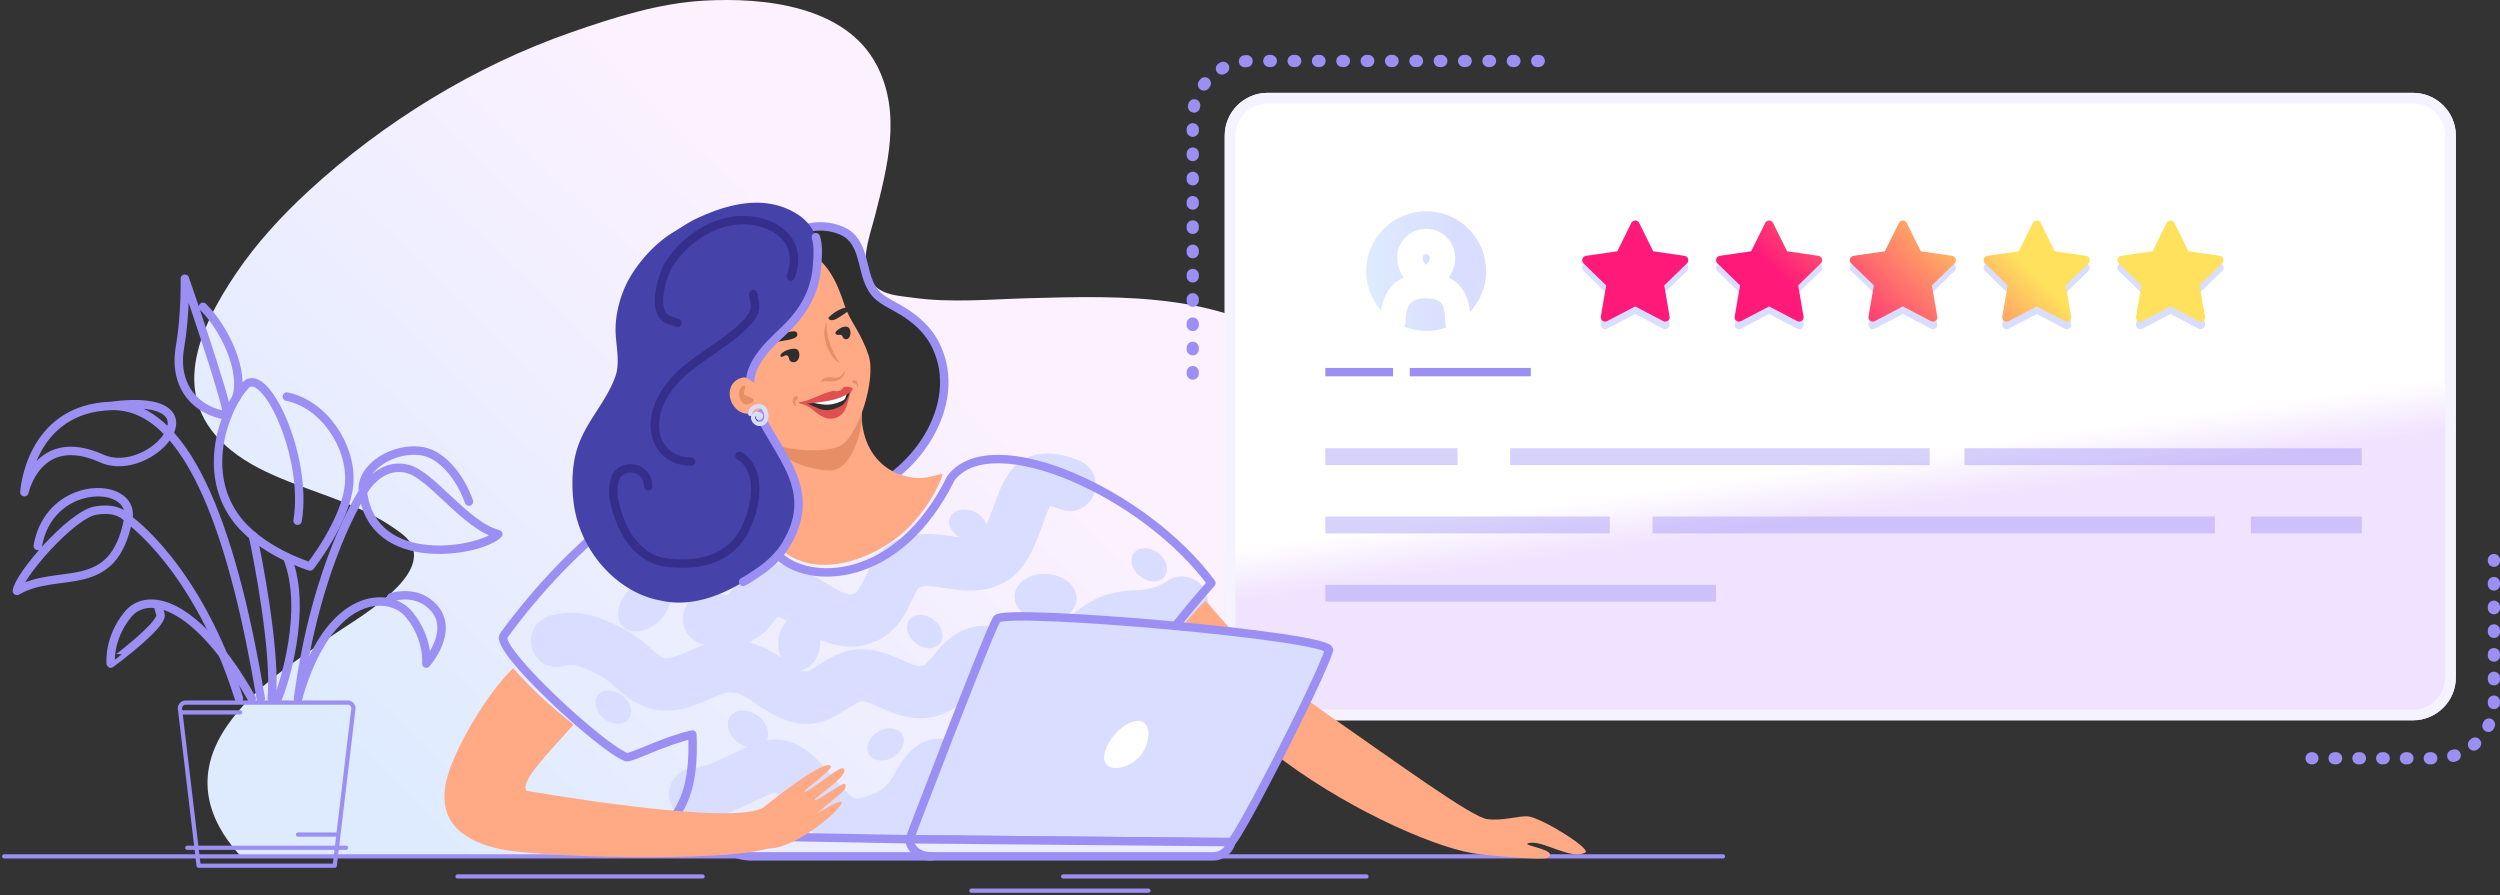 <svg width="592" height="212" viewBox="0 0 592 212" xmlns="http://www.w3.org/2000/svg">
    <rect x="0" y="0" width="592" height="212" fill="#333333" stroke="none"/>
    <defs>
        <linearGradient x1="9.467%" y1="80.624%" x2="76.367%" y2="31.771%" id="9fa7q1gcga">
            <stop stop-color="#DEEBFF" offset="0%"/>
            <stop stop-color="#FBF1FF" offset="79.25%"/>
        </linearGradient>
        <linearGradient x1="54.429%" y1="66.011%" x2="45.573%" y2="33.988%" id="dy7i9xl4db">
            <stop stop-color="#F0E3FF" offset="0%"/>
            <stop stop-color="#FFF" offset="23.73%"/>
        </linearGradient>
        <linearGradient x1="23.354%" y1="54.392%" x2="76.652%" y2="46.017%" id="mq7pwpi58c">
            <stop stop-color="#FF1A79" offset="13.71%"/>
            <stop stop-color="#FFE15D" offset="86.9%"/>
        </linearGradient>
        <linearGradient x1="0%" y1="49.986%" x2="100.013%" y2="49.986%" id="xs6q69zned">
            <stop stop-color="#DEEBFF" offset="0%"/>
            <stop stop-color="#D9DDFF" offset="79.25%"/>
        </linearGradient>
    </defs>
    <g fill="none" fill-rule="evenodd">
        <path d="M263.99 84.253c-19.358-15-43.524-14.262-66.645-13.632-8.95.252-18.26 1.135-27.174-.126-3.259-.468-6.662-.504-9.147-2.9-4.106-3.943-1.027-11.813.126-16.297 2.989-11.741 6.392-24.4.504-35.782C154.307 1.326 134.859-.655 120.65.155 109.954.767 99.438 4.117 89.39 7.61c-22.798 7.906-44.55 21.25-62.288 37.584-6.375 5.87-12.299 12.3-17.161 19.485-9.004 13.326-16.369 29.66-1.225 41.94 4.034 3.26 8.644 5.403 13.398 7.312 8.59 3.458 17.701 5.835 25.373 11.255 1.818 1.279 3.745 2.575 4.357 4.88 2.107 7.798-13.811 16.73-18.835 20.206-9.148 6.339-18.854 12.353-25.247 21.61-9.382 13.614-2.557 24.671 3.476 31.118h193.166c15.522-9.13 30.594-21.538 42.93-33.675 8.265-8.14 16.602-17.54 22.239-27.715 10.678-19.251 13.595-42.5-5.583-57.357z" transform="translate(46)" fill="url(#9fa7q1gcga)" fill-rule="nonzero"/>
        <g fill="#9C8FF4" fill-rule="nonzero">
            <path d="M547.574 181h-.18a1.444 1.444 0 0 1-1.442-1.437c0-.791.649-1.438 1.442-1.438h.18c.793 0 1.442.647 1.442 1.438 0 .79-.649 1.437-1.442 1.437zM575.725 181h-.36a1.444 1.444 0 0 1-1.442-1.437c0-.791.649-1.438 1.442-1.438h.36c.793 0 1.442.647 1.442 1.438 0 .79-.649 1.437-1.442 1.437zm-5.64 0h-.361a1.444 1.444 0 0 1-1.442-1.437c0-.791.649-1.438 1.442-1.438h.36c.793 0 1.442.647 1.442 1.438 0 .79-.63 1.437-1.442 1.437zm-5.624 0h-.36a1.444 1.444 0 0 1-1.442-1.437c0-.791.649-1.438 1.442-1.438h.36c.793 0 1.442.647 1.442 1.438 0 .79-.649 1.437-1.442 1.437zm-5.623 0h-.36a1.444 1.444 0 0 1-1.442-1.437c0-.791.649-1.438 1.442-1.438h.36c.793 0 1.442.647 1.442 1.438 0 .79-.649 1.437-1.442 1.437zm-5.64 0h-.361a1.444 1.444 0 0 1-1.442-1.437c0-.791.649-1.438 1.442-1.438h.36c.793 0 1.442.647 1.442 1.438 0 .79-.63 1.437-1.442 1.437zm27.736-.575a1.46 1.46 0 0 1-1.388-1.024 1.439 1.439 0 0 1 .974-1.797c.108-.036.198-.054.306-.09a1.44 1.44 0 0 1 1.82.917 1.435 1.435 0 0 1-.919 1.814c-.126.036-.252.072-.378.126a1.54 1.54 0 0 1-.415.054zm4.902-2.677a1.41 1.41 0 0 1-1.1-.503c-.522-.611-.45-1.51.163-2.03.072-.073.162-.144.234-.216a1.436 1.436 0 0 1 2.037.108c.54.592.487 1.49-.108 2.03-.09.09-.198.18-.289.251-.27.252-.594.36-.937.36zm3.407-4.42a1.46 1.46 0 0 1-.613-.144 1.442 1.442 0 0 1-.685-1.923c.036-.09.09-.18.126-.287.324-.719 1.172-1.042 1.91-.719a1.44 1.44 0 0 1 .721 1.905c-.054.126-.108.233-.162.36a1.433 1.433 0 0 1-1.297.808zm1.315-5.409h-.036a1.444 1.444 0 0 1-1.406-1.473v-.305c0-.791.65-1.438 1.442-1.438.793 0 1.442.647 1.442 1.438v.395c-.018.754-.667 1.383-1.442 1.383zm0-5.624a1.444 1.444 0 0 1-1.442-1.437v-.36c0-.79.65-1.437 1.442-1.437.793 0 1.442.647 1.442 1.438v.359c0 .79-.649 1.437-1.442 1.437zm0-5.606a1.444 1.444 0 0 1-1.442-1.437v-.36c0-.79.65-1.437 1.442-1.437.793 0 1.442.647 1.442 1.438v.359c0 .79-.649 1.437-1.442 1.437zm0-5.624a1.444 1.444 0 0 1-1.442-1.437v-.36c0-.79.65-1.437 1.442-1.437.793 0 1.442.647 1.442 1.438v.359c0 .809-.649 1.437-1.442 1.437zm0-5.606a1.444 1.444 0 0 1-1.442-1.437v-.36c0-.79.65-1.437 1.442-1.437.793 0 1.442.647 1.442 1.438v.359c0 .79-.649 1.437-1.442 1.437zm0-5.606a1.444 1.444 0 0 1-1.442-1.437v-.36c0-.79.65-1.437 1.442-1.437.793 0 1.442.647 1.442 1.438v.359c0 .79-.649 1.437-1.442 1.437zM590.558 134.23a1.444 1.444 0 0 1-1.442-1.438v-.18c0-.79.65-1.437 1.442-1.437.793 0 1.442.647 1.442 1.437v.18c0 .79-.649 1.438-1.442 1.438z"/>
        </g>
        <path d="M10.183 148.595h271.17c5.623 0 10.182-4.546 10.182-10.152V10.152c0-5.606-4.56-10.152-10.182-10.152H10.183C4.56 0 0 4.546 0 10.152v128.273c0 5.624 4.56 10.17 10.183 10.17z" fill="url(#dy7i9xl4db)" fill-rule="nonzero" transform="translate(290.011 21.984)"/>
        <path d="M571.364 24.5c4.217 0 7.66 3.431 7.66 7.636v128.273c0 4.204-3.443 7.636-7.66 7.636h-271.17c-4.217 0-7.66-3.432-7.66-7.636V32.136c0-4.205 3.443-7.637 7.66-7.637h271.17m0-2.515h-271.17c-5.623 0-10.183 4.546-10.183 10.152v128.273c0 5.606 4.56 10.152 10.183 10.152h271.17c5.623 0 10.183-4.546 10.183-10.152V32.136c0-5.606-4.56-10.152-10.183-10.152z" fill="#F4F3FF" fill-rule="nonzero"/>
        <g opacity=".4" stroke="#9C8FF4" stroke-linejoin="round" stroke-width="4">
            <path d="M465.174 108.14h94.096M357.578 108.14h99.36M313.837 108.14h31.323M533.011 124.311h26.26M391.3 124.311h133.168M313.837 124.311h67.351M313.837 140.482h92.511"/>
        </g>
        <path d="M380.107 77.954c-.216 0-.433-.072-.613-.198a1.03 1.03 0 0 1-.414-1.024l1.261-7.349-5.353-5.21a1.042 1.042 0 0 1-.27-1.078c.126-.378.45-.647.847-.72l7.408-1.077 3.316-6.702c.18-.36.54-.575.937-.575.396 0 .757.215.937.575l3.316 6.702 7.408 1.078c.396.054.72.323.847.719.126.377.018.79-.27 1.078l-5.371 5.21 1.261 7.35c.072.394-.09.79-.414 1.023-.325.234-.757.27-1.1.072l-6.632-3.468-6.632 3.468a.954.954 0 0 1-.47.126zm31.702 0c-.216 0-.433-.072-.613-.198a1.03 1.03 0 0 1-.414-1.024l1.261-7.349-5.353-5.21a1.042 1.042 0 0 1-.27-1.078c.126-.378.45-.647.847-.72l7.407-1.077 3.317-6.702c.18-.36.54-.575.937-.575.396 0 .757.215.937.575l3.316 6.702 7.408 1.078c.396.054.72.323.847.719.126.377.018.79-.27 1.078l-5.353 5.21 1.261 7.35c.072.394-.09.79-.414 1.023-.325.234-.757.27-1.1.072l-6.632-3.468-6.633 3.468a1.222 1.222 0 0 1-.486.126zm31.684 0c-.216 0-.433-.072-.613-.198a1.03 1.03 0 0 1-.414-1.024l1.261-7.349-5.37-5.21a1.042 1.042 0 0 1-.271-1.078c.126-.378.45-.647.847-.72l7.407-1.077 3.317-6.702c.18-.36.54-.575.937-.575.396 0 .757.215.937.575l3.316 6.702 7.407 1.078c.397.054.721.323.848.719.126.377.018.79-.27 1.078l-5.354 5.21 1.262 7.35c.072.394-.09.79-.414 1.023-.325.234-.757.27-1.1.072l-6.632-3.468-6.633 3.468a1.073 1.073 0 0 1-.468.126zm45.922 0a.937.937 0 0 1-.487-.126l-6.632-3.468-6.633 3.468c-.36.18-.775.162-1.099-.072a1.03 1.03 0 0 1-.415-1.024l1.262-7.349-5.353-5.21a1.042 1.042 0 0 1-.27-1.078c.126-.378.45-.647.847-.72l7.407-1.077 3.317-6.702c.18-.36.54-.575.937-.575.396 0 .757.215.937.575l3.316 6.702 7.407 1.078c.397.054.721.323.847.719.127.377.019.79-.27 1.078l-5.353 5.21 1.262 7.35c.072.394-.09.79-.415 1.023-.18.126-.396.198-.612.198zm31.684 0a.937.937 0 0 1-.487-.126l-6.632-3.468-6.633 3.468c-.36.18-.775.162-1.1-.072a1.03 1.03 0 0 1-.414-1.024l1.262-7.349-5.353-5.21a1.042 1.042 0 0 1-.27-1.078c.126-.378.45-.647.847-.72l7.407-1.077 3.316-6.702c.18-.36.541-.575.938-.575.396 0 .757.215.937.575l3.316 6.702 7.407 1.078c.397.054.721.323.847.719.127.377.018.79-.27 1.078l-5.353 5.21 1.262 7.35c.072.394-.09.79-.415 1.023-.18.126-.396.198-.612.198z" fill="#D9DDFF" fill-rule="nonzero"/>
        <path d="M66.27 26.125c-.217 0-.433-.072-.613-.197a1.03 1.03 0 0 1-.415-1.024l1.262-7.35-5.353-5.21a1.042 1.042 0 0 1-.27-1.078c.126-.377.45-.647.847-.719l7.407-1.078 3.316-6.702c.18-.36.541-.575.938-.575.396 0 .756.216.937.575l3.316 6.702 7.407 1.078c.397.054.721.324.847.719.126.377.018.79-.27 1.078l-5.37 5.21 1.26 7.35c.073.395-.09.79-.414 1.024-.324.233-.757.27-1.1.072l-6.632-3.468L66.738 26a.954.954 0 0 1-.468.125zm31.701 0c-.216 0-.432-.072-.612-.197a1.03 1.03 0 0 1-.415-1.024l1.262-7.35-5.353-5.21a1.042 1.042 0 0 1-.27-1.078c.126-.377.45-.647.847-.719l7.407-1.078 3.316-6.702c.18-.36.541-.575.937-.575.397 0 .757.216.938.575l3.316 6.702 7.407 1.078c.397.054.721.324.847.719.126.377.018.79-.27 1.078l-5.353 5.21 1.262 7.35c.072.395-.09.79-.415 1.024-.324.233-.757.27-1.1.072l-6.632-3.468L98.458 26a1.222 1.222 0 0 1-.487.125zm31.684 0c-.216 0-.432-.072-.612-.197a1.03 1.03 0 0 1-.415-1.024l1.262-7.35-5.371-5.21a1.042 1.042 0 0 1-.27-1.078c.126-.377.45-.647.847-.719l7.407-1.078 3.316-6.702c.18-.36.54-.575.937-.575s.757.216.938.575l3.316 6.702 7.407 1.078c.397.054.721.324.847.719.126.377.018.79-.27 1.078l-5.353 5.21 1.262 7.35c.072.395-.09.79-.415 1.024-.324.233-.757.27-1.1.072l-6.632-3.468L130.124 26a1.073 1.073 0 0 1-.469.125zm45.922 0a.937.937 0 0 1-.486-.125l-6.633-3.468L161.826 26c-.36.18-.775.161-1.1-.072a1.03 1.03 0 0 1-.414-1.024l1.262-7.35-5.353-5.21a1.042 1.042 0 0 1-.27-1.078c.126-.377.45-.647.847-.719l7.407-1.078 3.316-6.702c.18-.36.54-.575.937-.575s.757.216.938.575l3.316 6.702 7.407 1.078c.397.054.72.324.847.719.126.377.018.79-.27 1.078l-5.353 5.21 1.262 7.35c.072.395-.09.79-.415 1.024-.18.125-.396.197-.613.197zm31.684 0a.937.937 0 0 1-.486-.125l-6.633-3.468L193.51 26c-.36.18-.775.161-1.1-.072a1.03 1.03 0 0 1-.414-1.024l1.262-7.35-5.353-5.21a1.042 1.042 0 0 1-.27-1.078c.126-.377.45-.647.847-.719l7.407-1.078 3.316-6.702c.18-.36.54-.575.937-.575s.757.216.937.575l3.317 6.702 7.407 1.078c.396.054.72.324.847.719.126.377.018.79-.27 1.078l-5.353 5.21 1.262 7.35c.072.395-.09.79-.415 1.024-.18.125-.396.197-.613.197z" fill="url(#mq7pwpi58c)" fill-rule="nonzero" transform="translate(313.837 50.032)"/>
        <g transform="translate(323.516 50.032)">
            <ellipse fill="url(#xs6q69zned)" fill-rule="nonzero" cx="14.202" cy="14.159" rx="14.202" ry="14.159"/>
            <path d="M18.077 11.014c0 2.139-1.73 4.654-3.875 4.654s-3.875-2.533-3.875-4.654a3.863 3.863 0 0 1 3.875-3.863 3.863 3.863 0 0 1 3.875 3.863zM6.362 25.964c0-2.57.397-8.355 7.84-8.355s7.443 5.785 7.443 8.355" stroke="#FFF" stroke-width="6" stroke-linecap="round" stroke-linejoin="round"/>
        </g>
        <g stroke="#9C8FF4" stroke-linejoin="round" stroke-width="2">
            <path d="M333.842 88.12h28.656M313.837 88.12h16.04"/>
        </g>
        <path d="M282.442 89.903A1.444 1.444 0 0 1 281 88.465v-.36c0-.79.649-1.437 1.442-1.437.793 0 1.442.647 1.442 1.438v.36c0 .79-.65 1.437-1.442 1.437zm0-5.75A1.444 1.444 0 0 1 281 82.716v-.36c0-.79.649-1.437 1.442-1.437.793 0 1.442.647 1.442 1.437v.36c0 .79-.65 1.437-1.442 1.437zm0-5.75A1.444 1.444 0 0 1 281 76.966v-.36c0-.79.649-1.437 1.442-1.437.793 0 1.442.647 1.442 1.437v.36c0 .79-.65 1.437-1.442 1.437zm0-5.75A1.444 1.444 0 0 1 281 71.216v-.36c0-.79.649-1.437 1.442-1.437.793 0 1.442.647 1.442 1.438v.359c0 .79-.65 1.437-1.442 1.437zm0-5.75A1.444 1.444 0 0 1 281 65.467v-.359c0-.79.649-1.437 1.442-1.437.793 0 1.442.646 1.442 1.437v.36c0 .79-.65 1.437-1.442 1.437zm0-5.749A1.444 1.444 0 0 1 281 59.717v-.36c0-.79.649-1.437 1.442-1.437.793 0 1.442.647 1.442 1.437v.36c0 .79-.65 1.437-1.442 1.437zm0-5.75A1.444 1.444 0 0 1 281 53.967v-.36c0-.79.649-1.437 1.442-1.437.793 0 1.442.647 1.442 1.437v.36c0 .79-.65 1.437-1.442 1.437zm0-5.75A1.444 1.444 0 0 1 281 48.218v-.36c0-.79.649-1.437 1.442-1.437.793 0 1.442.647 1.442 1.438v.36c0 .79-.65 1.437-1.442 1.437zm0-5.75A1.444 1.444 0 0 1 281 42.468v-.359c0-.79.649-1.437 1.442-1.437.793 0 1.442.646 1.442 1.437v.36c0 .79-.65 1.437-1.442 1.437zm0-5.749A1.444 1.444 0 0 1 281 36.718v-.36c0-.79.649-1.437 1.442-1.437.793 0 1.442.647 1.442 1.437v.36c0 .79-.65 1.437-1.442 1.437zm0-5.75A1.444 1.444 0 0 1 281 30.968v-.36c0-.79.649-1.437 1.442-1.437.793 0 1.442.647 1.442 1.438v.359c0 .79-.65 1.437-1.442 1.437zm.306-5.731c-.108 0-.198-.018-.306-.036a1.45 1.45 0 0 1-1.118-1.707c.036-.126.054-.252.09-.378a1.437 1.437 0 0 1 2.794.665c-.018.108-.054.216-.072.324a1.408 1.408 0 0 1-1.388 1.132zm2.343-5.211c-.288 0-.595-.09-.847-.288a1.433 1.433 0 0 1-.306-2.012c.072-.108.162-.216.234-.323a1.438 1.438 0 0 1 2.019-.252c.63.485.738 1.384.252 2.012-.072.09-.126.18-.198.252-.27.413-.721.61-1.154.61zm4.272-3.791c-.505 0-.992-.252-1.262-.72a1.424 1.424 0 0 1 .54-1.958c.109-.071.235-.125.343-.197a1.437 1.437 0 0 1 1.947.593c.378.7.108 1.563-.595 1.94-.09.054-.198.108-.289.162-.198.108-.45.18-.684.18zm5.442-1.725c-.739 0-1.37-.557-1.441-1.294a1.434 1.434 0 0 1 1.297-1.563c.126-.018.27-.018.397-.036a1.433 1.433 0 1 1 .198 2.857c-.108 0-.216.018-.324.018-.018.018-.073.018-.127.018zm69.568-.072h-.36a1.444 1.444 0 0 1-1.442-1.438c0-.79.649-1.437 1.442-1.437h.36c.793 0 1.442.647 1.442 1.437 0 .791-.649 1.438-1.442 1.438zm-5.767 0h-.36a1.444 1.444 0 0 1-1.442-1.438c0-.79.648-1.437 1.441-1.437h.36c.794 0 1.443.647 1.443 1.437 0 .791-.65 1.438-1.442 1.438zm-5.767 0h-.36a1.444 1.444 0 0 1-1.443-1.438c0-.79.65-1.437 1.442-1.437h.36c.794 0 1.442.647 1.442 1.437 0 .791-.648 1.438-1.441 1.438zm-5.768 0h-.36a1.444 1.444 0 0 1-1.442-1.438c0-.79.649-1.437 1.442-1.437h.36c.793 0 1.442.647 1.442 1.437 0 .791-.649 1.438-1.442 1.438zm-5.767 0h-.36a1.444 1.444 0 0 1-1.442-1.438c0-.79.649-1.437 1.442-1.437h.36c.793 0 1.442.647 1.442 1.437 0 .791-.649 1.438-1.442 1.438zm-5.767 0h-.36a1.444 1.444 0 0 1-1.443-1.438c0-.79.65-1.437 1.442-1.437h.36c.794 0 1.443.647 1.443 1.437 0 .791-.65 1.438-1.442 1.438zm-5.768 0h-.36a1.444 1.444 0 0 1-1.442-1.438c0-.79.649-1.437 1.442-1.437h.36c.793 0 1.442.647 1.442 1.437 0 .791-.649 1.438-1.442 1.438zm-5.767 0h-.36a1.444 1.444 0 0 1-1.442-1.438c0-.79.649-1.437 1.442-1.437h.36c.793 0 1.442.647 1.442 1.437 0 .791-.649 1.438-1.442 1.438zm-5.767 0h-.36a1.444 1.444 0 0 1-1.442-1.438c0-.79.648-1.437 1.441-1.437h.36c.794 0 1.443.647 1.443 1.437 0 .791-.65 1.438-1.442 1.438zm-5.767 0h-.36a1.444 1.444 0 0 1-1.443-1.438c0-.79.65-1.437 1.442-1.437h.36c.794 0 1.442.647 1.442 1.437 0 .791-.648 1.438-1.441 1.438zm-5.768 0h-.36a1.444 1.444 0 0 1-1.442-1.438c0-.79.649-1.437 1.442-1.437h.36c.793 0 1.442.647 1.442 1.437 0 .791-.649 1.438-1.442 1.438zm-5.767 0h-.36a1.444 1.444 0 0 1-1.442-1.438c0-.79.649-1.437 1.442-1.437h.36c.793 0 1.442.647 1.442 1.437 0 .791-.649 1.438-1.442 1.438z" fill="#9C8FF4" fill-rule="nonzero"/>
        <g>
            <path stroke="#9C8FF4" stroke-linecap="round" stroke-linejoin="round" d="M1 202.787h407M251.752 207.542h71.821M230.027 210.91h41.915M108.344 207.542h58.024"/>
            <g fill="#D9DDFF" fill-rule="nonzero">
                <path d="M157.718 138.185c-2.005-2-5.924-1.315-8.723 1.495-2.817 2.827-3.467 6.717-1.463 8.717 2.005 1.999 5.924 1.314 8.723-1.495 2.817-2.828 3.485-6.718 1.463-8.717zM254.93 141.985c-.216 3.08-3.666 5.33-7.711 5.06-4.045-.287-7.151-3.007-6.935-6.087.217-3.08 3.666-5.33 7.712-5.06 4.045.288 7.151 3.007 6.934 6.087zM233.079 164.588c2.745.162 4.785 3.206 4.587 6.79-.217 3.584-2.6 6.357-5.346 6.195-2.745-.162-4.786-3.206-4.587-6.79.217-3.584 2.6-6.357 5.346-6.195zM189.646 145.731c2.745.162 4.786 3.206 4.587 6.79-.216 3.584-2.6 6.357-5.345 6.195-2.745-.162-4.786-3.205-4.587-6.79.198-3.584 2.6-6.357 5.345-6.195zM173.032 169.522c1.336-1.71 4.244-1.692 6.501.055 2.258 1.747 2.998 4.556 1.662 6.267-1.337 1.711-4.244 1.693-6.502-.054-2.257-1.747-2.998-4.539-1.661-6.268zM148.237 121.543c1.336-1.71 4.243-1.693 6.5.054 2.258 1.747 2.999 4.557 1.662 6.268-1.336 1.71-4.244 1.693-6.501-.054-2.257-1.747-2.998-4.557-1.661-6.268zM227.914 192.684c1.192-1.513 3.774-1.495 5.76.054 2.005 1.549 2.655 4.034 1.481 5.565-1.191 1.513-3.774 1.495-5.76-.054-2.005-1.55-2.655-4.053-1.481-5.565zM205.791 178.636c-.993-1.657-.054-4.053 2.113-5.35 2.167-1.314 4.732-1.026 5.743.613.993 1.657.054 4.052-2.113 5.349-2.167 1.315-4.731 1.045-5.743-.612zM233.476 126.01c-.704 1.783-3.197 2.485-5.562 1.549-2.348-.937-3.684-3.134-2.98-4.935.704-1.783 3.196-2.485 5.562-1.549 2.348.955 3.684 3.152 2.98 4.935zM180.635 129.504c-.993-1.657-.054-4.052 2.113-5.35 2.167-1.314 4.731-1.026 5.743.613.993 1.657.054 4.052-2.113 5.35-2.168 1.296-4.75 1.026-5.743-.613zM215.363 146.74c1.192-1.513 3.774-1.495 5.76.054 2.005 1.548 2.655 4.034 1.481 5.565-1.192 1.513-3.774 1.495-5.76-.054-2.005-1.567-2.673-4.053-1.481-5.565zM141.609 164.642c1.192-1.513 3.774-1.495 5.76.054 2.005 1.549 2.655 4.034 1.482 5.565-1.192 1.513-3.775 1.495-5.761-.054-2.005-1.567-2.673-4.052-1.481-5.565zM268.529 130.945c1.192-1.513 3.774-1.495 5.76.054 2.005 1.549 2.655 4.034 1.482 5.565-1.192 1.513-3.775 1.495-5.761-.054-2.005-1.55-2.673-4.034-1.481-5.565zM261.27 154.808c1.191-1.513 3.773-1.495 5.76.054 2.005 1.55 2.655 4.034 1.48 5.565-1.191 1.513-3.774 1.495-5.76-.054-2.005-1.549-2.673-4.034-1.48-5.565z"/>
            </g>
            <g stroke="#D9DDFF" stroke-linecap="round" stroke-linejoin="round" stroke-width="12.371">
                <path d="M279.87 142.687c-9.282 6.052-13.003.306-21.382 7.15-3.756 3.008-7.043 9.294-12.822 8.79-4.714-.415-9.95-5.818-14.863-3.819-4.822 1.91-5.869 8.195-11.648 9.023-6.05.81-10.276-4.61-16.253-3.836-4.389.54-8.344 6.178-13.165 5.133-6.195-1.369-9.481-7.006-16.145-7.366-6.375-.378-11.685 5.781-18.132 3.998-3.16-.882-5.436-3.8-7.928-5.601-2.817-2.035-5.797-3.422-9.102-4.43-2.293-.703-4.442-.487-6.537.035M248.14 180.707c-2.456 3.476-5.291 6.502-9.969 7.222-5.255.792-13.255-8.807-17.138-6.448-2.799 1.693-3.792 5.44-5.815 7.853-3.016 3.602-6.339 4.79-10.8 5.799-8.83 2-13.327-13.147-20.424-13.814-3.81-.36-13.22 6.682-19.396 6.682"/>
                <path d="M253.287 114.826c-2.673-1.063-5.201-1.711-7.314-.919-4.515 1.675-5.291 14.804-10.583 18.244-6.176 4.017-13.526-1.477-20.1 1.243-5.056 2.09-4.695 9.924-10.095 12.643-7.639 3.836-14.05-5.601-21.165-6.34-4.425-.468-4.93 4.161-8.036 6.07-3.775 2.305-3.847 1.279-8.127.756"/>
            </g>
            <path d="M186.36 57.661c3.34-5.853 12.171-4.376 14.934-1.783 3.72 3.458 2.727 9.437 5.816 13.346 1.39 1.765 4.027 2.917 5.905 4.016 3.558 2.071 6.682 4.719 8.542 8.465 7.097 14.318-5.436 31.914-19.45 35.786-23.332 6.448-30.845-26.781-27.775-43.44 1.011-5.512 8.705-10.555 12.028-16.39z" fill="#2E2E2E" fill-rule="nonzero"/>
            <path d="M186.36 57.661c3.34-5.853 12.171-4.376 14.934-1.783 3.72 3.458 2.727 9.437 5.816 13.346 1.39 1.765 4.027 2.917 5.905 4.016 3.558 2.071 6.682 4.719 8.542 8.465 7.097 14.318-5.436 31.914-19.45 35.786" stroke="#9C8FF4" stroke-width="2" stroke-linecap="round" stroke-linejoin="round"/>
            <path d="M203.137 95.933c-2.745.594-10.71 8.248-13.382 8.537-.759.09-4.714-.18-5.075.162-.18.18 1.21 2.917 1.318 3.188 1.355 3.08 2.312 6.033 2.312 9.4a30.91 30.91 0 0 1-1.607 9.834c-.47 1.387-1.21 1.91-1.553 3.314 8.325 6.538 19.485 2.378 26.077-2.179 7.603-5.259 11.739-14.264 12.01-15.993-2.547.54-4.1 1.225-6.7.937-8.543-.955-12.949-8.069-12.461-16.336.072-.774-.29-1.008-.94-.864z" fill="#FFA985" fill-rule="nonzero"/>
            <path d="M247.237 200.914c-2.546-15.272 11.36-19.18 6.339-33.463 1.372 0 7.115 2.252 10.15 1.441 8.433-13.544 17.805-24.836 23.133-30.815-15.603-21.252-51.992-37.678-61.672-24.854-12.551 25.412-33.897 25.34-40.886 18.262-6.682-6.772-9.265-14.822-18.42-17.344-8.76-2.395-30.593 14.318-46.611 36.38-2.276 3.135 23.115 26.566 29.057 28.763.993.36 8.759-3.818 15.621-5.349.94 20.045-7.513 21.576-12.244 27.808" stroke="#9C8FF4" stroke-width="2" stroke-linecap="round" stroke-linejoin="round"/>
            <path d="M203.137 95.933c-2.8-.252-10.71 8.248-13.382 8.537-.759.09-4.714-.18-5.075.162-.18.18 1.21 2.917 1.318 3.188.705 1.62 6.754 3.62 10.673 3.584 6.213-.036 9.138-15.237 6.466-15.471z" fill="#E88E67" fill-rule="nonzero"/>
            <path d="M188.021 58.832c7.567.864 10.33 8.5 11.937 13.345 1.39 4.179 3.847 6.304 5.725 11.995 1.896 5.691-2.583 19.74-7.043 21.558-5.725 2.324-20.786.18-25.536-6.123-3.72-4.935-3.72-13.94-2.275-19.685 2.185-8.753 8.199-22.117 17.192-21.09z" fill="#FFA985" fill-rule="nonzero"/>
            <path d="M195.786 76.23c-.072.918-.036 1.8.109 2.647.126.865.361 1.711.632 2.522.289.828.614 1.638 1.011 2.413.199.396.416.774.65 1.153.127.18.235.36.38.54.072.09.144.162.216.234.073.072.163.144.271.198-.235 0-.451-.126-.65-.252a4.375 4.375 0 0 1-.56-.45 7.216 7.216 0 0 1-.903-1.063 10.024 10.024 0 0 1-1.246-2.485c-.289-.883-.487-1.82-.487-2.756-.019-.918.162-1.873.577-2.701zM200.139 87.936c-.145.54-.38 1.08-.813 1.531a2.56 2.56 0 0 1-.777.522c-.288.126-.595.18-.902.235-.307.036-.596.072-.867.09a3.846 3.846 0 0 1-.795-.018c-.506-.036-.92-.072-1.48.162-.019.018-.055 0-.073-.036v-.036c.09-.307.325-.577.596-.739.289-.18.614-.252.921-.306.614-.09 1.138.108 1.661.108.506.018.994-.072 1.409-.36a2.57 2.57 0 0 0 .56-.522c.18-.198.307-.433.451-.685.018-.018.036-.036.073-.018.036.036.054.054.036.072z" fill="#E88E67" fill-rule="nonzero"/>
            <path d="M197.9 79.075c-.633-.612 2.762-2.881 3.376-1.008.38 1.116-.144 2.647-1.318 2.179-.433-.18-.38-.829-.813-.937-.632-.162-.776.216-1.246-.234zM184.825 84.352c-.307-1.044 3.395-2.45 4.153-1.405.704.955.235 2.918-1.174 2.828-1.192-.09-.722-1.153-1.39-1.603-.452-.306-1.427.739-1.59.18zM196.202 75.167c-.163.144.325 1.495 2.709-.162.072-.054 2.185-1.405 2.185-1.603 0-.324-.632-.576-.885-.54-1.336.198-3.016 1.332-4.01 2.305zM181.068 82.461c-.036-1.855 3.179-3.062 4.966-3.62.903-.288 3.052-.936 2.745.576-.216 1.117-4.063 1.28-4.948 1.603-.903.343-2.727 2.432-2.763 1.441z" fill="#2E2E2E" fill-rule="nonzero"/>
            <path d="M156.237 142.165c-9.879-1.837-18.746-11.346-20.335-22.675-.578-4.07-.505-8.987.686-12.967 1.969-6.592 6.917-11.113 9.156-17.452 1.102-3.116.163-7.06.037-10.248-.163-3.71.83-7.834 2.347-11.13 2.222-4.863 6.809-9.978 11.16-12.607 1.915-1.153 3.757-2.468 5.762-3.386 7.675-3.584 16.361-5.71 23.856-.919 1.824 1.17 3.612 3.134 4.298 5.403.632 2.071.451 4.305.307 6.448-.415 6.538-3.25 11.238-7.747 15.56-3.739 3.585-9.734 8.772-7.82 15.201 3.738 12.59 17.156 21.144 8.054 35.805-1.462 2.359-3.973 4.736-6.176 6.177a178.833 178.833 0 0 1-3.846 2.432c-6.159 3.746-13.057 5.96-19.74 4.358z" fill="#4543AA" fill-rule="nonzero"/>
            <path d="M193.204 56.166c.632 2.071.451 4.305.307 6.448-.415 6.538-3.25 11.238-7.747 15.56-3.739 3.585-9.734 8.772-7.82 15.201 3.738 12.59 17.156 21.144 8.054 35.805-1.462 2.359-3.973 4.736-6.176 6.177-1.065.703-2.655 1.837-3.846 2.432" stroke="#9C8FF4" stroke-width="2" stroke-linecap="round" stroke-linejoin="round"/>
            <path d="M178.991 90.656c-.975.162-1.661-1.621-3.286-1.207-4.118 1.027-3.54 6.448-.38 8.087 2.854 1.495 6.718-1.009 6.014-4.287-.162-.738-1.409-2.755-2.348-2.593z" fill="#FFA985" fill-rule="nonzero"/>
            <path d="M175.94 91.412c-1.86.865-.705 5.223 1.552 4.215 2.673-1.207-.957-1.765-1.282-2.234-.307-.432.921-2.54-.27-1.98z" fill="#E88E67" fill-rule="nonzero"/>
            <path d="M177.644 98.004c0-1.82 2.835-2.575 3.557-.829.596 1.441.307 3.35-1.517 3.206-.794-.054-1.715-1.17-1.228-1.98.506-.883 2.366-.253 1.517.485-.126.127-.343.18-.433 0" stroke="#D9DDFF" stroke-linecap="round" stroke-linejoin="round"/>
            <path d="M187.244 65.496c2.89-7.889-2.745-12.391-9.192-13.256-7.422-1.009-15.404 3.62-19.684 10.41-1.409 2.233-3.738 9.761-1.156 12.355.903.9 2.059 1.045 3.178 1.423M178.377 69.656c.127.99.362 1.945.434 2.936.217 2.81-5.436 6.97-7.116 8.212-5.706 4.233-12.948 7.853-15.801 15.417-2.6 6.916 1.03 13.165 7.783 13.075" stroke="#362E8B" stroke-width="2" stroke-linecap="round" stroke-linejoin="round"/>
            <path d="M175.109 107.928c6.555 3.962 3.34 16.173-.94 20.747-4.261 4.539-10.13 5.115-15.639 4.647-7.494-.63-11.576-7.456-13.11-14.84-.326-1.603-.308-4.81.758-6.106 2.402-2.918 7.422-1.297 7.296 2.81" stroke="#362E8B" stroke-width="2" stroke-linecap="round" stroke-linejoin="round"/>
            <g fill-rule="nonzero">
                <path d="M201.403 92.24s-.524 4.611-3.937 6.592c-1.752.793-6.285-3.17-6.447-3.403-.163-.235 6.664-2.162 8.65-2.738 2.005-.576 1.734-.45 1.734-.45z" fill="#2E2E2E"/>
                <path d="M200.518 92.727s-.072 1.62-.777 2.035c-.704.414-2.203 1.009-3.756 1.063-1.553.054-4.19-.613-4.19-.613s5.87-1.945 7.874-2.54c2.005-.557.849.055.849.055z" fill="#FFF"/>
                <path d="M189.14 95.266c-.017.685 2.728.27 3.504.163 2.853-.379 5.472-.613 7.982-2.09 1.788-1.044 1.174-1.477 1.174-1.477s-1.571-.63-2.167-.018c-.38.397-.596.973-2.059.757-1.282-.252-6.645 2.737-8.433 2.665z" fill="#E05050"/>
                <path d="M201.692 92.529c-1.12 1.657-.668 5.925-4.389 6.574-2.167.378-4.081-1.441-5.128-2.306-1.048-.864-2.33-1.116-2.276-1.152 2.528-.757 4.208 3.151 9.066.594 1.734-.919 2.167-3.26 2.311-3.602.217-.468.416-.108.416-.108z" fill="#E05050"/>
                <path d="M188.96 94.078c-.18-.685-1.39-.09-1.264.828.199 1.513 1.156 1.423.903 1.117-.903-1.117.56-1.225.361-1.945zM201.836 90.512c-.198-.487.795-.667 1.12-.072.542.99-.054 1.332-.054 1.062.054-1.062-.849-.486-1.066-.99z" fill="#E88E67"/>
            </g>
            <path d="M285.396 142.273c.83.252 10.493 14.03 28.84 26.8 17.356 12.084 34.169 24.331 37.889 24.89 3.521.522 7.494-.811 9.643-.649 3.179.252 15.134 7.708 13.635 8.555-3.34 1.927-10.167-3.062-13.4-2.233-2.275.576 7.459 1.53 4.46 3.476-1.029.684-15.205-.613-17.751-1.063-10.348-1.82-31.423-11.365-47.532-24.044-15.802-12.427-28.136-20.045-28.28-20.585 3.087-4.305 9.787-12.716 12.496-15.147z" fill="#FFA985" fill-rule="nonzero"/>
            <path stroke="#4099FF" stroke-width="2" stroke-linecap="round" stroke-linejoin="round" d="m246.623 152.305 6.935 15.146"/>
            <path d="m291.554 199.42-76.191-.685s18.908-49.528 20.713-52.176c1.806-2.647 79.66 4.107 78.63 7.403-2.113 6.934-21.346 44.413-23.152 45.457z" stroke="#9C8FF4" stroke-width="2" fill="#D9DDFF" fill-rule="nonzero" stroke-linecap="round" stroke-linejoin="round"/>
            <path d="M287.238 202.787H177.98a11.44 11.44 0 0 1-9.409-4.916h0l46.828.864 76.191.684h0a4.514 4.514 0 0 1-4.352 3.368z" stroke="#9C8FF4" stroke-width="2" fill="#EBEDFF" fill-rule="nonzero" stroke-linecap="round" stroke-linejoin="round"/>
            <path d="M220.6 202.787c-3.757 0-5.22-2.449-5.22-4.052" stroke="#9C8FF4" stroke-width="2" stroke-linecap="round" stroke-linejoin="round"/>
            <path d="M271.003 171.197c1.463 1.28 1.318 5.115-1.102 7.889-2.438 2.773-6.23 3.422-7.693 2.143-1.463-1.279-.668-4.538 1.77-7.312 2.42-2.774 5.58-3.98 7.025-2.72z" fill="#FFF" fill-rule="nonzero"/>
            <path d="M199.976 185.552c-1.445.414-5.526 3.548-6.97 3.962-1.03-.234 8.18-5.691 6.826-7.474-.795-1.045-6.646 4.466-9.355 5.547-.162-.703 7.133-5.493 6.23-6.268-1.589-1.35-12.298 6.952-15.711 9.708-6.249 5.043-56.363-3.782-56.363-3.782-1.372-2.324 4.75-8.393 11.197-15.67-6.032-4.718-10.384-8.896-14.321-13.345-6.52 6.34-14.158 19.595-15.784 26.53-2.492 10.553 5.039 14.605 12.606 16.28 9.192 2.036 52.66 3.134 63.496-.108 6.826.18 18.438-10.175 17.427-11.004-.632-.504-4.587 2.071-5.761 2.648 1.499-1.405 4.55-3.693 6.032-5.097.47-.45 1.12-1.333.451-1.927z" fill="#FFA985" fill-rule="nonzero"/>
        </g>
        <g stroke="#9C8FF4" stroke-linecap="round" stroke-linejoin="round">
            <path d="M43.955 166.375h38.39c.81 0 1.439.708 1.33 1.525L79.269 205H47.031l-4.407-37.1a1.342 1.342 0 0 1 1.33-1.525zM42.822 168.697h14.031M70.579 197.629h9.463M44.351 200.751h37.598"/>
            <path d="M56.584 165.375c-9.84-31.2-26.211-42.436-26.211-42.436s-1.997-3.086-7.808-2.015C16.755 122.014 4.414 136.37 4 139.928c9.858-5.754 22.847 1.506 26.373-16.99 1.061-5.535-5.937-7.877-12.27-5.39-4.173 1.652-8.058 5.39-9.156 11.725" stroke-width="2"/>
            <path d="M59.606 165.375C46.563 142.433 34.96 139.82 30.283 145.5c-4.678 5.7-4.066 11.635-4.066 11.635S38.684 147.95 38 145.5l-.683-2.432M70.58 165.375c4.317-32.453 15.345-48.825 15.345-48.825s3.723-7.17 10.523-5.536c5.757 1.38 13.834 13.54 21.552 15.464-4.048 4.084-29.7 8.767-32.057-9.91-.774-6.044 7.663-11 14.337-9.656 4.39.89 8.617 5.826 10.776 11.87" stroke-width="2"/>
            <path d="M70.58 165.375c7.231-25.592 21.623-25.556 26.3-19.875 4.678 5.7 4.066 11.635 4.066 11.635s8.15-9.239 0-14.739c-3.67-2.468-8.275-.98-8.275-.98M61.747 165.375C55.774 129.582 45.466 95.44 26.199 96.13c-19.267.69-20.418 20.42-20.418 20.42s3.148-14.775 18.295-7.987c11.838 5.3 29.557-16.063 2.123-12.433" stroke-width="2"/>
            <path d="M67.917 93.916c8.707 1.742 15.4 11.653 14.77 20.51-.648 8.858-9.247 19.712-9.247 19.712s-12.107-3.612-17.9-11.889c-7.951-11.344-2.05-26.1 2.59-31.02 4.642-4.9 14.86 16.88 12.342 32.073" stroke-width="2"/>
            <path d="M59.894 126.914c.881 3.866 5.558 27.444 4.443 38.443M65.776 165.375c1.134-2.377 7.304-20.928 2.23-33.379M53.831 98.4C53.633 94.387 43.775 66 43.775 66s.18 8.513-1.151 16.19C40.95 91.792 46.797 97.51 53.83 98.4M48.074 72.661c5.325 5.337 9.859 15.32 7.898 21.454" stroke-width="2"/>
        </g>
    </g>
</svg>
